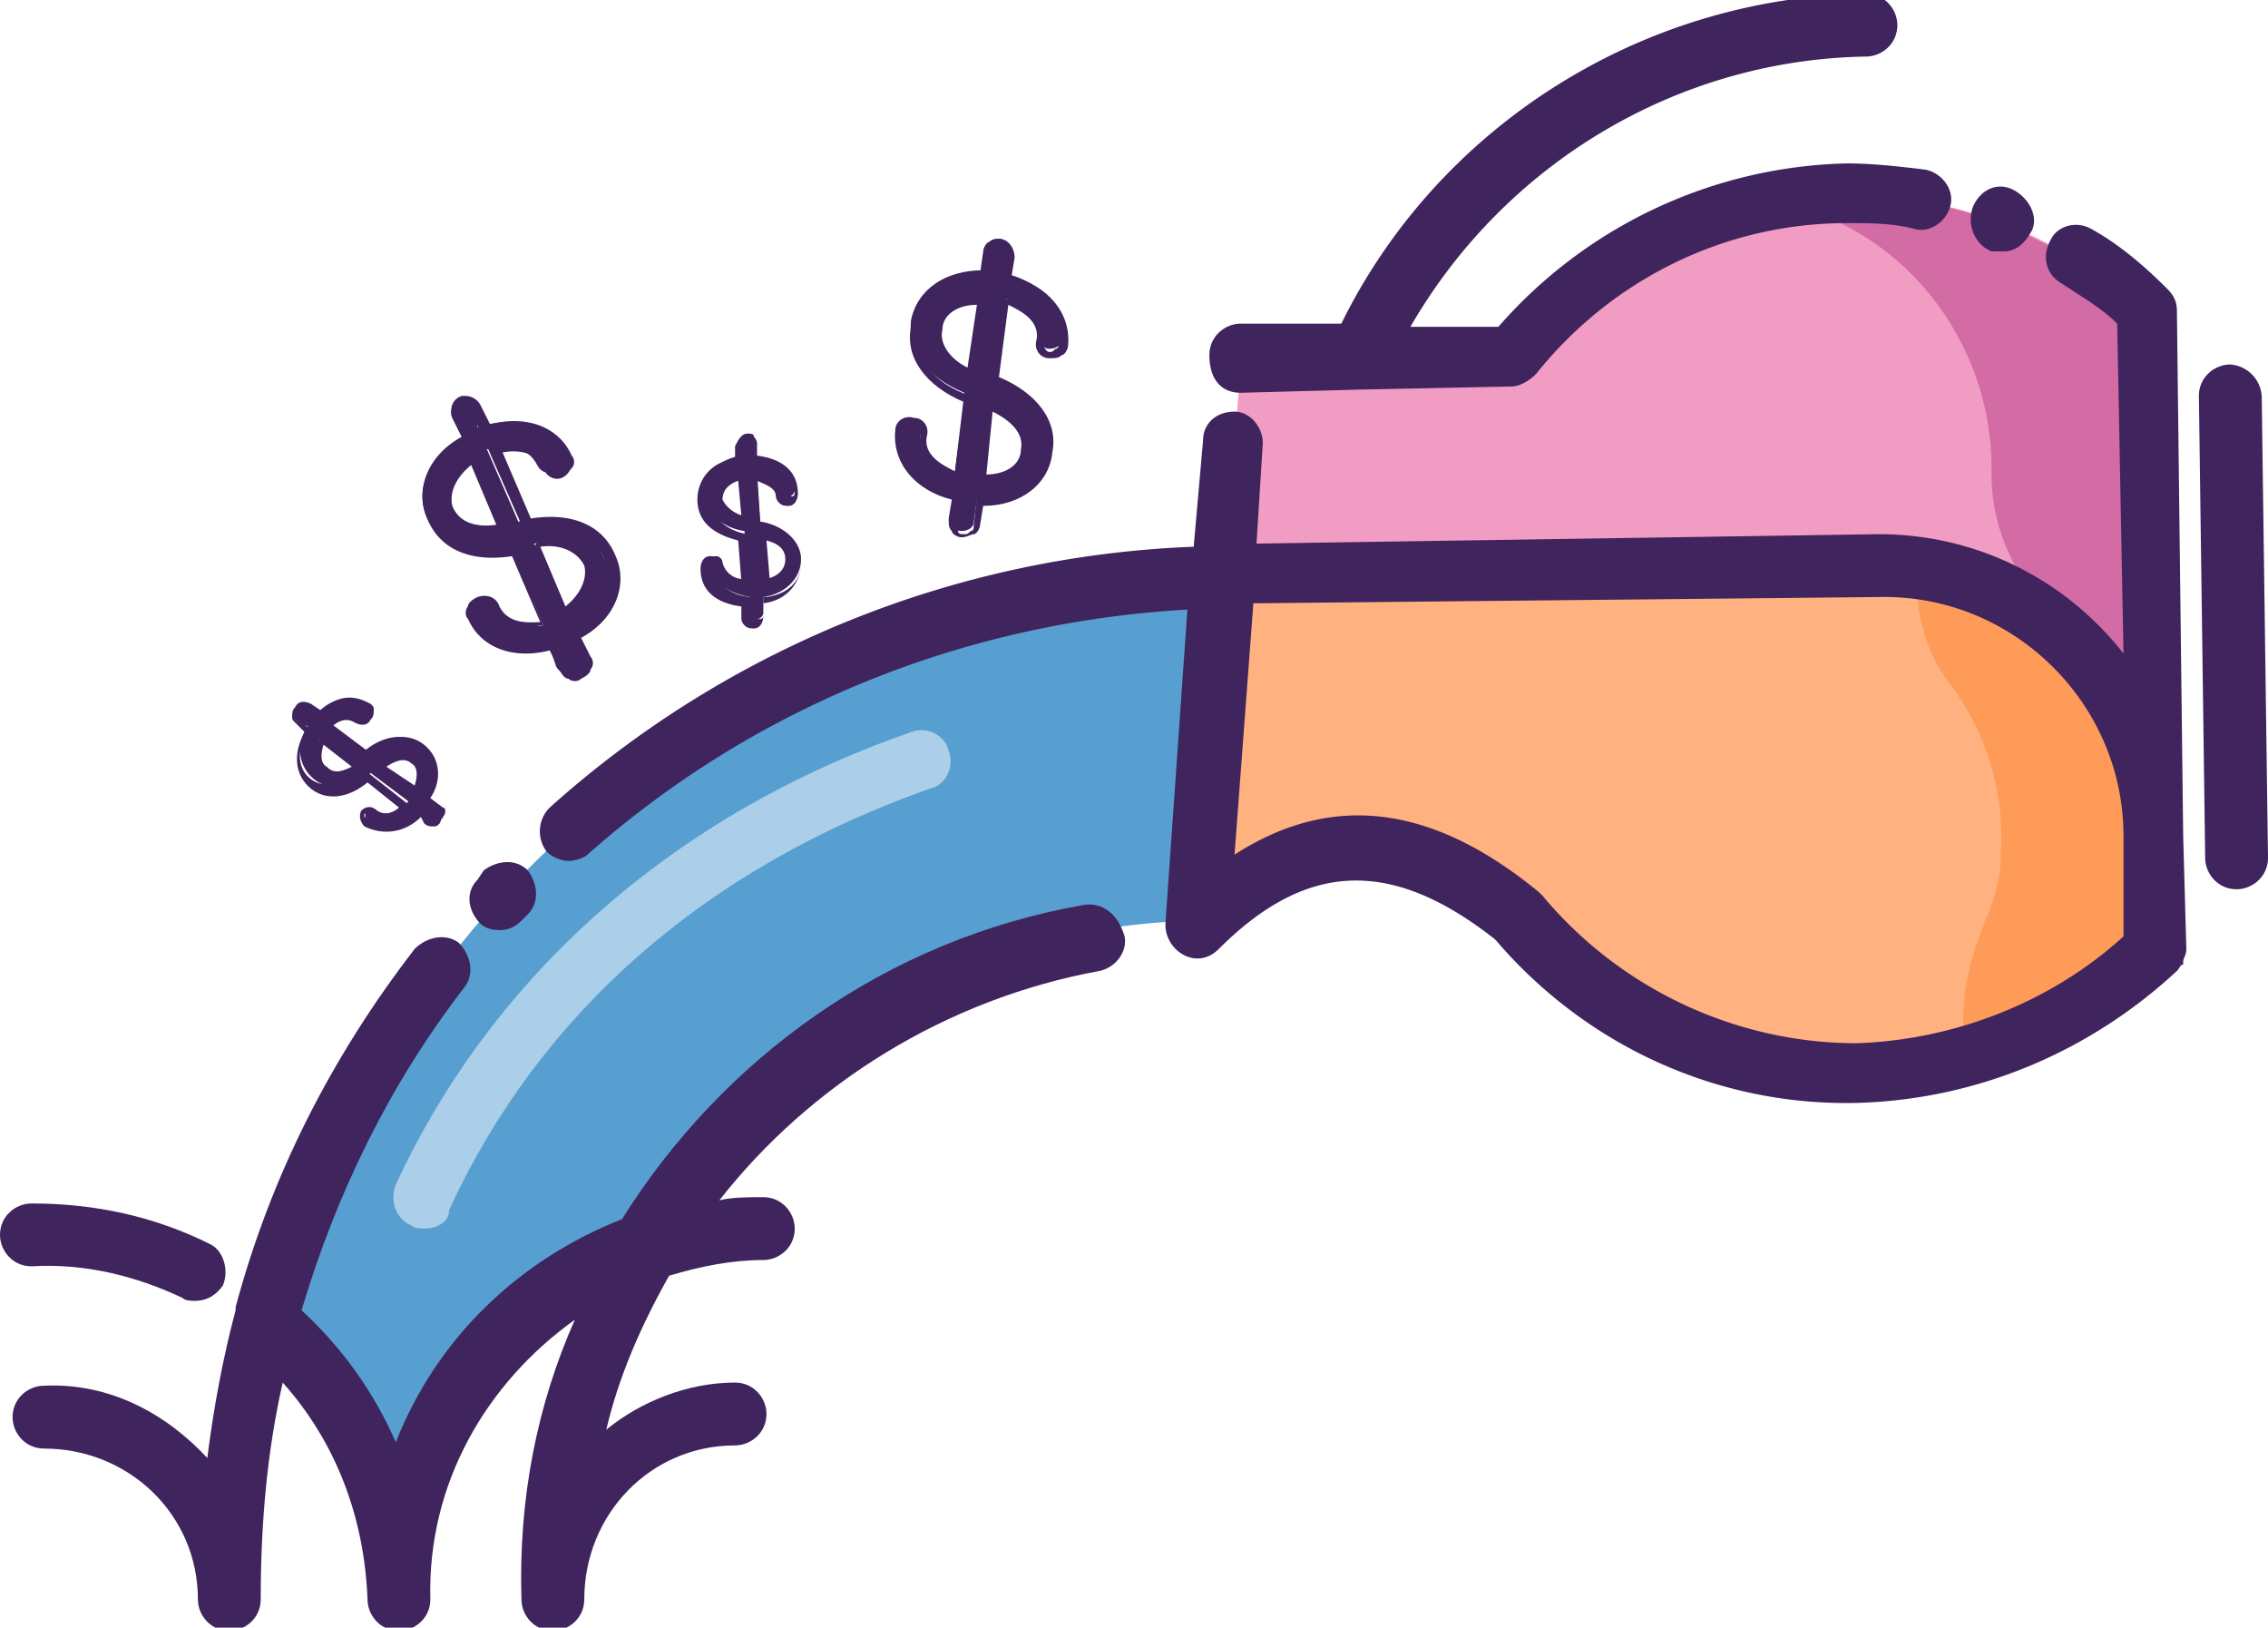 <svg xmlns="http://www.w3.org/2000/svg" xmlns:xlink="http://www.w3.org/1999/xlink" baseProfile="basic"
    viewBox="0 0 72.2 51.8">
    <style>
        <![CDATA[
        .o {
            fill: #3e205e
        }

        .p {
            fill: #fff
        }

        .q {
            fill: #ffe349
        }

        .r {
            opacity: .7
        }

        .s {
            stroke-miterlimit: 10
        }

        .t {
            stroke-width: 2
        }

        .u {
            fill: #3b3b3b
        }

        .v {
            stroke-linejoin: round
        }

        .w {
            fill: #3f245e
        }

        .x {
            stroke: #3e205e
        }

        .y {
            stroke-width: .5
        }

        .z {
            fill: #3f215e
        }

        .AA {
            fill: #a85f29
        }

        .AB {
            fill: #a3eae2
        }

        .AC {
            fill: #f9f1ca
        }

        .AD {
            fill: #391c41
        }

        .AE {
            stroke: #000
        }

        .AF {
            stroke: #a85f29
        }

        .AG {
            font-family: MyriadPro-Regular
        }

        .AH {
            font-size: 24px
        }

        .AI {
            fill: #fbc04d
        }

        .AJ {
            font-family: ITCAvantGardePro-Bold
        }

        .AK {
            opacity: .5
        }

        .AL {
            fill: #b5eacf
        }

        .AM {
            fill: #ffc24d
        }

        .AN {
            fill: #9ad8e3
        }

        .AO {
            font-size: 40.124px
        }

        .AP {
            font-size: 30.096px
        }

        .AQ {
            fill: #f9a0c4
        }

        .AR {
            stroke-linecap: round
        }

        .AS {
            fill: #c65899
        }

        .AT {
            fill: #009f9d
        }

        .AU {
            fill: #ea5b50
        }

        .AV {
            fill: #bb3733
        }

        .AW {
            fill: #c86d38
        }

        .AX {
            fill: #a5572f
        }

        .AY {
            fill: #d19a40
        }

        .AZ {
            fill-rule: evenodd
        }
        ]]>
    </style>
    <g fill="#067670">
        <use xlink:href="#DF" class="r" />
        <path
            d="M149.6 193.4c2.3-.6 4.1-2.4 4.5-4.7.6-2.9 2-5.6 4.2-7.7-.1 0-.1-.1-.2-.1-1.2-.4-2.6-.2-3.5.6a4.74 4.74 0 0 0-1 1c-.1.1-.2.2-.3.4-.2.2-.4.5-.6.7-.2.3-.5.6-.7.9-.1.1-.2.3-.3.4-.2.3-.3.6-.5.8 0 .1-.1.1-.1.2-.5.9-.8 1.9-1.1 3 0 .1 0 .1-.1.2l-.3 1.5c0 .2-.1.5-.1.7v.6c.1.5.1 1 .1 1.5h0z"
            class="r" />
    </g>
    <path
        d="M150.6 197.9c2.3 5.6 7.3 9.7 13 11l-.1-.4c-.4-1.6-1.4-2.9-2.7-3.9-2.6-2-4.7-4.6-6-7.7-.2-.4-.3-.8-.4-1.2-1.7-.2-3.4-.7-4.8-1.7.2 1.4.5 2.7 1 3.9z"
        fill="#3b9da2" class="AK" />
    <path
        d="M191.4 190.5c-.5 0-1 .1-1.5.2.1-.5.1-1 .1-1.5-.1-2.8-1.8-5.3-4.3-6.5-.2-.1-.4-.1-.6-.1-.1 0-.2.1-.3.1-2.4 1.5-3.8 4.2-3.7 6.9.1 2.2 1.2 4.3 2.9 5.6-1.2.6-2.5 1-3.8 1.4-5 1.2-8.8.8-11.8-1.1-1.6-1-2.9-2.5-4.1-4.5a11.94 11.94 0 0 1-.8-1.6c-.3-.6-.5-1.2-.8-1.9-.2-.6-.4-1.2-.6-1.9v-.2c-.2-.7-.4-1.5-.5-2.2-.3-1.7-1.5-3-3.1-3.6-.9-.3-1.8-.4-2.7-.1a4.98 4.98 0 0 0-1.9 1c-.4.3-.8.7-1.2 1.1-.1.1-.2.2-.2.3-.8.8-1.4 1.7-2 2.7v.1c-2.3 4-2.7 9-.9 13.4 1.4 3.4 3.8 6.3 6.7 8.5.1.1.1.1.2.1 1 .6 1.7 1.5 1.9 2.7s.1 2.3-.5 3.3c-.3.4-.1 1 .3 1.3s1 .1 1.3-.3c.9-1.4 1.1-3 .7-4.6 0-.1-.1-.2-.1-.2 2.7 1.2 5.7 1.7 8.8 1.5 3.2-.2 6.3-1.1 9-2.8.4-.3.6-.8.3-1.3-.3-.4-.8-.6-1.3-.3-2.5 1.5-5.2 2.3-8.2 2.5-7.5.5-14.7-4-17.5-11-.3-.7-.5-1.5-.7-2.3 2.4 1.1 5.1 1.4 7.7.8 2-.5 3.7-1.5 5.2-2.9 1.1 1.7 2.5 3.1 4 4.1 3.4 2.2 7.7 2.6 13.2 1.3 1.3-.3 2.4-.7 3.5-1.2-.9 2.2-2.2 4.1-3.8 5.8-.4.4-.3.9 0 1.3.4.4.9.3 1.3 0 2.4-2.4 4.1-5.4 5-8.7.1-.2 0-.4-.1-.6s-.2-.4-.5-.5c-1.9-1-3.1-2.8-3.2-4.9-.1-1.9.8-3.8 2.4-5 1.7 1 2.7 2.8 2.8 4.7 0 .9-.1 1.7-.5 2.6-.2.4-.1.8.2 1 .3.3.7.3 1.1.1.8-.4 1.6-.7 2.5-.7 1.9-.1 3.8.8 5 2.4-1 1.7-2.8 2.7-4.7 2.8-1.3.1-2.5-.3-3.6-1a.95.95 0 0 0-1.3.2.95.95 0 0 0 .2 1.3c1.4.9 3 1.4 4.7 1.3 2.8-.1 5.3-1.8 6.5-4.3.1-.3.1-.6 0-.9-1.2-2.4-3.9-3.8-6.7-3.7zm-33.6 3.6c-2.6.6-5.3.2-7.5-1.2v-1.7c0-.4.1-.8.2-1.1 0-.3.1-.6.2-.8 0-.1.1-.2.1-.3.2-.9.6-1.8 1-2.7 0-.1.1-.2.1-.2.1-.3.3-.5.4-.8.1-.2.2-.3.3-.4l.6-.9c.2-.2.4-.4.5-.7l.3-.3c.3-.3.6-.6 1-.9.8-.7 1.9-.8 2.8-.5 1 .3 1.7 1.2 1.9 2.2.2.8.3 1.5.5 2.2.6 2.1 1.3 4 2.1 5.6-1.1 1.2-2.7 2.1-4.5 2.5zm21.5 10.2a.76.76 0 0 0-.4.2l-.1.1a.95.95 0 0 0-.2 1.3.95.95 0 0 0 1.3.2l.1-.1c.4-.3.4-.9.1-1.3-.1-.4-.5-.5-.8-.4zm-30.5-33.8c.5 0 1-.1 1.5-.2-.1.5-.1 1-.1 1.5.1 2.8 1.8 5.3 4.3 6.5.3.1.6.1.9 0 2.4-1.5 3.8-4.2 3.7-6.9-.1-2.3-1.2-4.3-2.9-5.6 1.2-.6 2.5-1.1 3.8-1.4 2.4-.6 4.5-.8 6.4-.6.5 0 .9-.3 1-.8 0-.5-.3-.9-.8-1-2.1-.2-4.4.1-7 .7-1.2.3-2.4.7-3.5 1.2 2.6-6.3 8.6-10.7 15.5-11.1 7.5-.5 14.7 4 17.5 11 .3.7.5 1.5.7 2.3-2.4-1.1-5.1-1.4-7.7-.8-2 .5-3.7 1.5-5.2 2.9-1.4-2.1-3.1-3.7-5.1-4.7-.5-.2-1 0-1.2.4-.2.5 0 1 .4 1.2 2 1 3.6 2.6 4.9 4.9v.1a24.19 24.19 0 0 1 2.3 5.6c.2.7.4 1.5.5 2.3.3 1.7 1.5 3 3.1 3.6 1.2.4 2.4.3 3.5-.1.4-.2.8-.4 1.1-.7.4-.3.8-.7 1.2-1.1.1-.1.2-.2.2-.3.8-.8 1.4-1.7 2-2.7v-.1c2.3-4 2.7-9 .9-13.4-1.4-3.4-3.8-6.3-6.7-8.5-.1-.1-.1-.1-.2-.1-1-.6-1.7-1.5-1.9-2.7-.3-1.1-.1-2.3.5-3.3.3-.4.1-1-.3-1.3-.2-.1-.5-.2-.7-.1s-.4.2-.6.4c-.9 1.4-1.1 3-.7 4.6 0 .1.1.2.1.2-2.7-1.2-5.7-1.7-8.8-1.5-1.2.1-2.3.3-3.4.5-6.4 1.6-11.7 6.2-14 12.5-1.5-1.4-3.5-2.2-5.6-2.1-.5 0-1 .1-1.4.2-2.2.5-4.1 2-5.1 4.1-.1.3-.1.6 0 .9 1.5 2.3 4.1 3.7 6.9 3.5zm33.6-3.6c2.6-.6 5.3-.2 7.5 1.2v1.7c0 .4-.1.8-.2 1.1 0 .3-.1.5-.2.8 0 .1-.1.2-.1.3-.2.9-.6 1.8-1 2.7 0 .1-.1.2-.1.2-.1.3-.3.5-.4.8-.1.1-.2.3-.3.4l-.6.9c-.2.2-.4.4-.5.6l-.3.3c-.3.3-.6.6-1 .9-.8.7-1.9.8-2.8.5-.2-.1-.5-.2-.7-.3-.6-.4-1.1-1.1-1.2-1.9l-.6-2.3c-.1-.4-.3-.9-.4-1.3-.1-.3-.2-.5-.2-.8-.2-.5-.4-1.1-.6-1.6 0-.1-.1-.2-.1-.2-.2-.6-.5-1.1-.8-1.6a10.15 10.15 0 0 1 4.6-2.4zm-33.9-3.4c2.1-.1 4 .9 5.2 2.7l.3.3c1.9 1 3.1 2.8 3.2 4.9.1 1.9-.8 3.8-2.4 5-1.7-1-2.7-2.8-2.8-4.7 0-.9.1-1.7.5-2.6.2-.4.1-.8-.2-1-.3-.3-.7-.3-1.1-.1-.8.4-1.6.7-2.5.7-1.9.1-3.8-.8-5-2.4 1.1-1.6 2.8-2.7 4.8-2.8zm20.1.6h.2c.5.1 1-.2 1.1-.6.1-.5-.2-1-.6-1.1h-.7c-.3.1-.6.3-.7.7s.2.9.7 1z"
        class="w" />
    <path
        d="M171.1 154.3c6.4-.9 12.7 2.4 15.6 8.1.2.5 0 1-.4 1.2-.5.2-1 0-1.2-.4-2.5-5-8.1-7.9-13.6-7.1-.5.1-1-.3-1-.8-.2-.4.1-.9.6-1zm-.3 45.5h.4c2.6.7 5.6.5 9.3-.6.5-.1 1 .1 1.1.6s-.1 1-.6 1.1c-4 1.2-7.3 1.4-10.3.6-.5-.1-.8-.6-.7-1.1.2-.2.5-.5.8-.6z"
        class="p r" />
    <g class="w">
        <circle cx="186.2" cy="171.6" r="1.7" />
        <circle cx="154.3" cy="188.4" r="1.7" />
        <path
            d="M167.1 201.6c-.1.2-.1.4.1.5s.4.1.5-.1c.6-.9.4-2-.5-2.8l.1-.1.4-.5a.47.47 0 0 0-.1-.6c-.2-.1-.4-.1-.5.1l-.5.7c-1.1-.6-2.2-.4-2.8.5s-.5 2 .4 3l-1.5 2.2c-.5-.5-.8-1.1-.4-1.7.1-.2.1-.4-.1-.5s-.4-.1-.5.1c-.6.9-.4 2 .5 2.8l-.1.1-.4.6a.47.47 0 0 0 .1.6c.2.1.4.1.5-.1l.4-.6.1-.1c1.1.6 2.2.4 2.8-.5s.5-2-.4-3l1.5-2.2c.6.3.8 1 .4 1.6zm-2.6-1.9c.3-.5 1-.6 1.7-.3l-1.4 2.1c-.6-.6-.7-1.3-.3-1.8zm.5 4.9c-.3.5-1 .6-1.7.3l1.4-2.1c.6.6.7 1.3.3 1.8z" />
        <path
            d="M161.7 206.4c-.1-.1-.1-.2-.1-.2 0-.1 0-.3.1-.4l.4-.6c-.9-.8-1.1-2-.5-2.9.2-.2.5-.3.7-.2s.3.5.1.7c-.4.6 0 1.2.2 1.4l1.4-2c-.8-1-1-2.1-.3-3 .6-.9 1.8-1.1 2.9-.6l.4-.6c.1-.1.2-.2.4-.2.1 0 .3 0 .4.1s.2.2.2.3 0 .3-.1.4l-.4.6c.9.8 1.1 2 .5 2.9-.1.1-.2.2-.3.2h-.4c-.2-.1-.3-.5-.1-.7.4-.6 0-1.2-.2-1.4l-1.4 2c.8 1 1 2.1.3 3-.6.9-1.8 1.1-2.9.6l-.4.6c-.3.1-.6.2-.9 0zm.7-1.3l-.5.8c0 .1-.1.2-.1.2 0 .1 0 .1.1.2s.3 0 .4-.1l.5-.8.1.1c1 .5 2.1.4 2.6-.5.6-.8.4-1.9-.4-2.8l-.1-.1 1.7-2.4.1.1c.5.5.8 1.2.4 1.8-.1.1-.1.3 0 .4h.2c.1 0 .1-.1.2-.1.6-.8.4-1.9-.5-2.6l-.1-.1.5-.8c0-.1.1-.1.1-.2s0-.1-.1-.2h-.2c-.1 0-.1.1-.2.1l-.5.8-.1-.1c-1-.5-2.1-.4-2.6.5-.6.8-.4 1.9.4 2.8l.1.1-1.7 2.4-.1-.1c-.5-.5-.8-1.2-.4-1.9.1-.1.1-.3 0-.3-.1-.1-.3 0-.3.1-.7.8-.5 1.9.5 2.7zm.7-.2l1.6-2.4.1.1c.6.7.7 1.4.3 2s-1.1.7-1.9.3h-.1zm1.7-1.9l-1.3 1.8c.6.2 1.1.1 1.4-.3s.3-.9-.1-1.5zm-.1-1.3l-.1-.1c-.6-.7-.7-1.4-.3-2s1.1-.7 1.9-.3l.1.1-1.6 2.3zm1.3-2.2c-.6-.2-1.1-.1-1.4.3s-.2 1 .2 1.6l1.2-1.9zm12.2-41c-.1.2-.1.4.1.5s.4.1.5-.1c.6-.9.4-2-.5-2.8l.1-.1.4-.5a.47.47 0 0 0-.1-.6c-.2-.1-.4-.1-.5.1l-.5.7c-1.1-.6-2.2-.4-2.8.5s-.5 2 .4 3l-1.5 2.2c-.5-.5-.8-1.1-.4-1.7.1-.2.1-.4-.1-.5s-.4-.1-.5.1c-.6.9-.4 2 .5 2.8l-.1.1-.4.6a.47.47 0 0 0 .1.6c.2.1.4.1.5-.1l.4-.6.1-.1c1.1.6 2.2.4 2.8-.5s.5-2-.4-3l1.5-2.2c.5.3.8 1 .4 1.6zm-2.7-1.9c.3-.5 1-.6 1.7-.3l-1.4 2.1c-.6-.6-.7-1.3-.3-1.8zm.6 4.9c-.3.5-1 .6-1.7.3l1.4-2.1c.5.6.6 1.3.3 1.8z" />
        <path
            d="M172.7 163.3c-.2-.2-.2-.4 0-.7l.4-.6c-.9-.8-1.1-2-.5-2.9.1-.1.2-.2.3-.2h.3l.1.1c.2.1.3.5.1.7-.4.6 0 1.2.2 1.4l1.4-2c-.8-1-1-2.1-.3-3 .6-.9 1.8-1.1 2.9-.6l.4-.6c.2-.2.5-.3.7-.2.1.1.2.2.2.3s0 .3-.1.4l-.4.6c.9.8 1.1 2 .5 2.9-.2.2-.5.3-.7.2-.2-.2-.3-.5-.1-.7.4-.6 0-1.2-.2-1.4l-1.4 2c.8 1 1 2.1.3 3-.6.9-1.8 1.1-2.9.6l-.4.6c-.2.2-.5.3-.8.1h0zm.7-1.3l-.5.8c-.1.1-.1.3 0 .4s.3 0 .4-.1l.5-.8.1.1c1 .5 2.1.4 2.6-.5.6-.8.4-1.9-.4-2.8l-.1-.1 1.7-2.4.1.1c.5.5.8 1.2.4 1.9-.1.1-.1.3 0 .3.1.1.3 0 .3-.1.6-.8.4-1.9-.5-2.6l-.1-.1.5-.8c0-.1.1-.2.1-.2 0-.1 0-.1-.1-.1-.1-.1-.3 0-.4.1l-.5.8-.1-.1c-1-.5-2.1-.4-2.6.5-.6.8-.4 1.9.4 2.8l.1.1-1.7 2.4-.1-.1c-.5-.5-.8-1.2-.4-1.9.1-.1.1-.3 0-.4h-.2c-.1 0-.1.1-.2.1-.4.8-.2 1.9.7 2.7zm.8-.2l1.6-2.4.1.1c.6.7.7 1.4.3 2s-1.1.7-1.9.3h-.1zm1.6-1.9l-1.3 1.8c.6.2 1.1.1 1.4-.3.4-.4.3-.9-.1-1.5zm0-1.3l-.1-.1c-.6-.7-.7-1.4-.3-2s1.1-.7 1.9-.3l.1.1-1.6 2.3zm1.2-2.2c-.6-.2-1.1-.1-1.4.3s-.2 1 .2 1.6l1.2-1.9z" />
    </g>
    <path
        d="M20.4 39.5c-4 1.4-7 4.9-7.7 9.2-.5-2.7-1.9-5-3.9-6.7 3.3-13.6 15.3-23.3 30-23.4L38 29.3c-7.5.2-14 4.2-17.6 10.2z"
        fill="#1077bc" class="r" />
    <path
        d="M48.5 29.1c-1.9-1.5-3.6-2.3-5.3-2.3-1.6 0-3.2.8-4.8 2.2l.8-10.5 20.6-.3c4.7-.1 8.6 3.7 8.6 8.4l.1 3.5c-2.5 2.4-5.8 3.8-9.3 3.8-4.1.1-8-1.6-10.7-4.8z"
        fill="#ff9249" class="r" />
    <path
        d="M59.6 17.6l-20.6.3.5-6.3 3.6-.1 4.9-.1c.1 0 .1 0 .2-.1 2.6-3.2 6.4-5.1 10.5-5.1 3.5 0 6.8 1.2 9.4 3.6l.2 14c-1.3-3.7-4.7-6.3-8.7-6.2z"
        fill="#ec73a8" class="r" />
    <path
        d="M61 18.3c0 1.2.3 2.5 1.1 3.5 1.1 1.5 1.7 3.3 1.6 5.3 0 .8-.2 1.5-.5 2.2-.4 1-.7 2-.7 3.1v1a13.85 13.85 0 0 0 5.9-3.3l-.1-3.5c.1-4.2-3.2-7.7-7.3-8.3z"
        fill="#ff9249" class="r" />
    <path
        d="M58.6 6.2c-.8 0-1.5.1-2.3.2h.1c4.1.7 7 4.4 7 8.5v.2c0 1.9.9 3.6 2.3 4.8 1.1 1 2 2.3 2.5 3.8L68 9.8c-2.6-2.4-5.9-3.6-9.4-3.6z"
        class="r AS" />
    <path
        d="M13.5 39.1c-.1 0-.3 0-.4-.1-.5-.2-.7-.8-.5-1.3C15.7 31 21.5 25.9 29 23.3c.5-.2 1.1.1 1.2.6.2.5-.1 1.1-.6 1.2-7.1 2.5-12.4 7.1-15.3 13.4 0 .4-.4.6-.8.6z"
        class="p AK" />
    <g class="w">
        <path
            d="M71 11.6c-.5 0-1 .4-1 1l.2 14.7c0 .5.4 1 1 1 .5 0 1-.4 1-1L72 12.6a1.08 1.08 0 0 0-1-1zm-4.4-4.3c-.5-.3-1.1-.1-1.3.3-.3.5-.2 1.1.3 1.4.6.4 1.3.8 1.8 1.3l.2 10.5C65.8 18.5 63 17 59.8 17l-19.8.3.2-3.2c0-.5-.4-1-.9-1-.6 0-1 .4-1 .9l-.3 3.4a32.55 32.55 0 0 0-20.5 8.3 1.07 1.07 0 0 0-.1 1.4 1.08 1.08 0 0 0 .7.3c.2 0 .5-.1.6-.2 5.3-4.7 12-7.4 19.1-7.8l-.7 10a1.1 1.1 0 0 0 .6 1c.4.2.8.1 1.1-.2 2.8-2.8 5.5-2.9 8.8-.3 2.9 3.4 7.1 5.3 11.5 5.2 3.8-.1 7.4-1.6 10.2-4.2.1-.1.1-.2.2-.2v-.1c0-.1.1-.2.1-.4l-.1-3.6-.2-16.7c0-.3-.1-.5-.3-.7-.7-.7-1.5-1.4-2.4-1.9zM49.1 28.5l-.1-.1c-3.4-2.8-6.6-3.2-9.7-1.2l.6-8 19.9-.2c4.3-.1 7.8 3.4 7.8 7.6v3.2c-2.3 2.1-5.4 3.3-8.5 3.4-3.8 0-7.5-1.7-10-4.7zm-9.6-16l3.7-.1 4.9-.1c.3 0 .6-.2.8-.4 2.4-3 6-4.8 9.9-4.8.7 0 1.5 0 2.2.2.5.1 1-.3 1.1-.8s-.3-1-.8-1.1c-.8-.1-1.7-.2-2.5-.2a15.19 15.19 0 0 0-11.1 5.2h-2.8c3-5.2 8.5-8.5 14.5-8.6.5 0 1-.4 1-1 0-.5-.4-1-1-1-7.1.1-13.6 4.2-16.7 10.5h-3.2c-.5 0-1 .4-1 1 0 .8.4 1.2 1 1.2zM63.4 8h.4c.4 0 .7-.3.9-.7.2-.5-.2-1.1-.7-1.3s-1 .1-1.2.6c-.2.6.1 1.2.6 1.4zM15.9 29.6c.3 0 .5-.1.7-.3l.2-.2c.4-.4.3-1 0-1.4-.4-.4-1-.3-1.4 0l-.2.3c-.4.4-.3 1 .1 1.4.1.1.3.2.6.2z" />
        <path
            d="M34.5 28.8c-6.3 1.1-11.5 4.9-14.7 10-3.3 1.3-5.9 3.8-7.2 7.1-.7-1.6-1.7-3-3-4.2 1.1-3.7 2.8-7.2 5.2-10.3.3-.4.2-1-.2-1.4-.4-.3-1-.2-1.4.2-2.7 3.5-4.6 7.3-5.7 11.4v.1c-.4 1.5-.7 3.1-.9 4.7C5.3 45 3.5 44 1.4 44.1c-.5 0-1 .4-1 1 0 .5.4 1 1 1 2.7 0 4.9 2.1 4.9 4.8 0 .5.4 1 1 1 .5 0 1-.4 1-1 0-2.4.2-4.7.7-6.9 1.7 1.9 2.6 4.3 2.7 6.9 0 .5.4 1 1 1 .5 0 1-.4 1-1-.1-3.7 1.8-6.9 4.6-8.9-1.2 2.7-1.8 5.7-1.7 8.9 0 .5.4 1 1 1 .5 0 1-.4 1-1 0-2.7 2.1-4.9 4.8-4.9.5 0 1-.4 1-1 0-.5-.4-1-1-1-1.5 0-3 .6-4.1 1.5.4-1.7 1.1-3.3 2-4.9 1-.3 2-.5 3-.5.5 0 1-.4 1-1 0-.5-.4-1-1-1-.5 0-1 0-1.4.1 2.9-3.7 7.2-6.4 12.1-7.3.5-.1.9-.6.8-1.1-.2-.7-.7-1.1-1.3-1zM5.8 41.3c.1.1.3.1.4.1.4 0 .7-.2.9-.5.2-.5 0-1.1-.4-1.3-1.8-.9-3.7-1.3-5.7-1.3-.5 0-1 .4-1 1 0 .5.4 1 1 1 1.7-.1 3.3.3 4.8 1zm23.5-27.5c0-.2-.1-.4-.3-.4s-.4.1-.4.3c-.1 1 .6 1.8 1.8 2.1v.1l-.1.6c0 .2.1.4.3.4s.4-.1.4-.3l.1-.7c1.2 0 2.1-.6 2.3-1.6.1-1-.5-1.9-1.7-2.3l.3-2.5c.6.2 1.2.6 1.1 1.2 0 .2.1.4.3.4s.4-.1.4-.3c.1-1-.6-1.8-1.8-2.1v-.1l.1-.6c0-.2-.1-.4-.3-.4s-.4.1-.4.3l-.1.6v.1c-1.2 0-2.1.6-2.3 1.6-.1 1 .5 1.8 1.7 2.3l-.3 2.5c-.6-.1-1.1-.5-1.1-1.2zm3.3.5c-.1.6-.6.9-1.4.9l.3-2.3c.8.3 1.2.8 1.1 1.4zm-2.8-3.9c.1-.6.6-.9 1.4-.9l-.3 2.3c-.8-.3-1.2-.8-1.1-1.4z" />
        <path
            d="M31.8 7.6c.3 0 .5.3.5.6l-.1.6c1.2.3 1.9 1.2 1.8 2.2 0 .1-.1.3-.2.3-.1.1-.2.1-.4.1-.3 0-.5-.3-.4-.6.1-.6-.5-.9-.9-1.1l-.3 2.3c1.2.5 1.9 1.4 1.7 2.4-.1 1-1 1.7-2.2 1.7l-.1.6c0 .1-.1.3-.2.3s-.2.1-.4.1c-.1 0-.3-.1-.3-.2-.1-.1-.1-.2-.1-.4l.1-.6c-1.2-.3-1.9-1.2-1.8-2.2 0-.3.3-.5.6-.4.3 0 .5.3.4.6-.1.6.5.9.9 1.1l.3-2.2c-1.2-.5-1.9-1.4-1.7-2.4.1-1 1-1.7 2.2-1.7l.1-.7c0-.1.1-.3.2-.3.1-.1.2-.1.3-.1zm1.6 3.6c.1 0 .1 0 .2-.1.1 0 .1-.1.1-.2.1-.9-.5-1.7-1.7-2h-.1l.1-.8c0-.1-.1-.3-.2-.3s-.1 0-.2.1c-.1 0-.1.1-.1.2l-.1.9h-.2c-1.1 0-1.9.6-2 1.5s.5 1.7 1.7 2.1h.1l-.4 2.7h-.1c-.8-.2-1.3-.8-1.2-1.4 0-.1-.1-.3-.2-.3s-.3.1-.3.2c-.1.9.5 1.7 1.7 2h.1l-.1.9v.2c0 .1.1.1.2.1s.1 0 .2-.1c.1 0 .1-.1.1-.2l.1-.9h.2c1.1 0 1.9-.6 2-1.5s-.5-1.7-1.7-2.1h-.1l.4-2.7h.1c.8.2 1.3.8 1.2 1.4 0 .1.1.3.2.3zm-2.2-1.8h.2L31 12h-.2c-.8-.3-1.3-.9-1.2-1.5.1-.7.7-1.1 1.6-1.1zm-.4 2.3l.3-2c-.6 0-1.1.3-1.1.8-.1.4.2.9.8 1.2zm.6 1l.1.1c.8.3 1.3.9 1.2 1.5s-.7 1-1.5 1h-.1l.3-2.6zm0 2.4c.6 0 1.1-.3 1.1-.8.1-.5-.3-.9-.9-1.2l-.2 2zm-15.8 4.2c-.1-.2-.3-.3-.5-.2s-.3.3-.2.5c.4.9 1.4 1.3 2.6.9v.1l.2.6c.1.2.3.3.5.2s.3-.3.2-.5l-.3-.7c1.1-.6 1.5-1.6 1.1-2.5s-1.4-1.3-2.7-1.1l-1-2.3c.6-.2 1.3-.1 1.6.5.1.2.3.3.5.2s.3-.3.2-.5c-.4-.9-1.4-1.3-2.6-.9v-.1l-.1-.5c-.1-.2-.3-.3-.5-.2s-.3.3-.2.5l.3.6v.1c-1.1.6-1.5 1.6-1.1 2.5s1.4 1.3 2.7 1.1l1 2.3c-.7.1-1.4 0-1.7-.6zm3.1-1.3c.2.5-.1 1.1-.7 1.5l-1-2.2c.8-.1 1.4.2 1.7.7zm-4.4-1.8c-.2-.5.1-1.1.7-1.5l.9 2.1c-.8.1-1.4-.1-1.6-.6z" />
        <path
            d="M14.8 12.6a.55.55 0 0 1 .5.3l.3.6c1.2-.3 2.2.1 2.6 1 .1.1.1.3 0 .4s-.1.2-.3.3-.5 0-.6-.3c-.2-.5-.8-.6-1.3-.5l.9 2.1c1.3-.2 2.3.2 2.7 1.2.4.9 0 2-1.1 2.6l.3.6c.1.1.1.3 0 .4 0 .1-.1.2-.3.3-.1.1-.3.1-.4 0-.1 0-.2-.1-.3-.3l-.3-.6c-1.2.3-2.2-.1-2.6-1-.1-.1-.1-.3 0-.4 0-.1.1-.2.3-.3.3-.1.6 0 .7.3.3.6 1 .5 1.3.5l-.9-2.1c-1.3.2-2.3-.2-2.7-1.2-.4-.9 0-2 1.1-2.6l-.3-.6c-.1-.3 0-.6.3-.7h.1zm.5 1.2L15 13c-.1-.1-.2-.2-.3-.1s-.2.2-.1.3l.3.8-.1.1c-1 .6-1.4 1.5-1.1 2.3.4.8 1.3 1.2 2.5 1h.1v.1l1 2.4h-.1c-.8.2-1.5 0-1.7-.6-.1-.1-.2-.2-.3-.1-.1 0-.1.1-.1.1v.2c.4.9 1.3 1.2 2.4.8h.1l.3.8c0 .1.1.1.1.1h.2c.1 0 .1-.1.1-.1v-.2l-.3-.8.1-.1c1-.6 1.4-1.5 1.1-2.3-.4-.8-1.3-1.2-2.5-1h-.1l-1.1-2.5h.1c.6-.2 1.4-.1 1.7.6.1.1.2.2.3.1.1 0 .1-.1.1-.1v-.2c-.4-.9-1.3-1.2-2.4-.8zm-.2.7l1.1 2.4H16c-.9.1-1.5-.1-1.8-.7-.2-.6.1-1.2.8-1.7h.1zm.7 2.2l-.8-1.9c-.5.4-.7.9-.6 1.3.2.5.7.7 1.4.6zm1.6.5c.7 0 1.2.3 1.4.8.2.6-.1 1.2-.8 1.7l-.1.1-1.1-2.4h.2c.1-.2.3-.2.4-.2zm.6 2.1c.5-.4.7-.9.6-1.3-.2-.4-.7-.7-1.4-.6l.8 1.9zm5-1.4c0-.1-.1-.2-.2-.2s-.2.1-.2.2c0 .6.6 1 1.3 1.1v.5c0 .1.1.2.2.2s.2-.1.2-.2V19c.7-.1 1.2-.6 1.2-1.2s-.6-1.1-1.3-1.2l-.1-1.6c.4 0 .8.2.8.6 0 .1.1.2.2.2s.2-.1.2-.2c0-.6-.6-1-1.3-1.1V14c0-.1-.1-.2-.2-.2s-.2.1-.2.2v.5c-.7.1-1.2.6-1.2 1.2s.6 1.1 1.3 1.2l.1 1.5c-.3.1-.7-.1-.8-.5zm2.1-.1c0 .4-.3.6-.7.7l-.1-1.4c.5.1.8.3.8.7zm-2.2-2c0-.3.3-.6.7-.7l.1 1.4c-.5-.1-.8-.3-.8-.7z" />
        <path
            d="M23.8 13.8c.1 0 .2 0 .2.1.1.1.1.2.1.2v.4c.8.1 1.3.5 1.3 1.2 0 .2-.1.4-.3.4-.1 0-.2 0-.3-.1s-.1-.2-.1-.2c0-.3-.4-.4-.6-.5l.1 1.3c.8.2 1.3.6 1.3 1.3 0 .6-.4 1.2-1.2 1.3v.4c0 .2-.1.4-.3.4-.1 0-.2 0-.3-.1s-.1-.2-.1-.2v-.4c-.8-.1-1.3-.5-1.3-1.2 0-.2.1-.4.3-.4.1 0 .2 0 .3.1s.1.2.1.2c0 .3.4.4.6.5l-.1-1.3c-.8-.2-1.3-.6-1.3-1.3 0-.6.4-1.2 1.2-1.3v-.4c.1-.2.2-.4.4-.4zm1.4 2c.1 0 .1-.1.1-.1 0-.5-.5-.9-1.2-.9H24v-.7h-.1c-.1 0-.1.1-.1.1v.6h-.1c-.7.1-1.1.5-1.1 1.1 0 .5.5 1 1.2 1.1h.1l.1 1.8h-.1c-.6 0-.9-.3-.9-.7V18h-.1c-.1 0-.1.1-.1.1 0 .5.5.9 1.2.9h.1v.7h.1c.1 0 .1-.1.1-.1V19h.1c.7-.1 1.1-.5 1.1-1.1 0-.5-.5-1-1.2-1.1h-.1l-.2-1.9h.1c.6 0 .9.3.9.7l.2.2c-.1 0 0 0 0 0zm-1.4-.9l.1 1.8h-.2c-.6-.1-.9-.4-.9-.8s.3-.7.8-.9l.2-.1zm-.2 1.5l-.1-1.1c-.3.1-.5.3-.5.6.1.2.3.4.6.5zm.5.5h.2c.6.1.9.4.9.8s-.3.7-.8.9h-.1l-.2-1.7zm.4 1.5c.3-.1.5-.3.5-.6s-.2-.5-.6-.6l.1 1.2zM12 25.8c-.1-.1-.2-.1-.3 0s-.1.3 0 .3c.5.4 1.2.2 1.7-.3h.1l.3.2c.1.1.3.1.3 0 .1-.1.1-.3 0-.3l-.4-.3c.4-.6.3-1.3-.2-1.7s-1.2-.3-1.8.2l-1.2-.9c.3-.3.7-.5 1-.2.1.1.2.1.3 0s.1-.3 0-.3c-.5-.4-1.2-.2-1.7.3H10l-.3-.2c-.1-.1-.3-.1-.3 0-.1.1-.1.3 0 .3l.3.2h.1c-.4.6-.3 1.3.2 1.7s1.2.3 1.8-.2l1.2.9c-.3.4-.7.5-1 .3zm1.2-1.6c.3.2.3.6.1 1l-1.2-.9c.4-.3.8-.4 1.1-.1zm-2.9.3c-.3-.2-.3-.6-.1-1l1.2.9c-.4.3-.8.3-1.1.1z" />
        <path
            d="M11.1 22.2c.3 0 .5.1.7.2.1.1.1.1.1.2s0 .2-.1.3c-.1.2-.3.2-.5.1-.3-.2-.6 0-.7.1l1 .8c.6-.5 1.3-.6 1.8-.2s.6 1.1.2 1.8l.3.2c.2.1.2.3.1.5-.1.1-.1.1-.2.1s-.2 0-.3-.1l-.1-.2c-.5.5-1.2.6-1.8.3-.1-.1-.2-.3-.1-.5.1-.1.3-.2.5 0 .3.2.6 0 .7-.1l-1-.8c-.6.5-1.3.6-1.8.2s-.6-1.1-.2-1.8l-.3-.3c-.1-.1-.1-.1-.1-.2s0-.2.1-.3c.1-.2.3-.2.5-.1l.3.2c.2-.2.6-.4.9-.4zm.5.6h0c.1-.1.1-.2.1-.2-.4-.3-1-.2-1.5.3l-.1.1-.5-.3h-.2v.2l.5.3-.1.1c-.4.6-.3 1.2.1 1.5s1.1.2 1.6-.2l.1-.1 1.4 1.1-.1.1c-.4.4-.8.5-1.2.2h-.1v.1c.4.3 1 .2 1.5-.3l.1-.1.5.3h.2v-.2l-.5-.3.1-.1c.4-.6.3-1.2-.1-1.5s-1-.2-1.6.2l-.1.1-1.4-1.1.1-.1c.4-.3.8-.4 1.2-.1zm-1.4.5l1.4 1.1-.1.1c-.5.4-.9.4-1.2.2s-.4-.7-.1-1.2v-.2zm1 1.1l-.9-.7c-.1.3-.1.6.1.7.2.2.4.2.8 0zm1.6-.5c.2 0 .3 0 .5.2.3.2.4.7.1 1.2l-.1.1-1.4-1.1.1-.1c.3-.2.6-.3.8-.3zm.4 1.1c.1-.3.1-.6-.1-.7-.2-.2-.5-.1-.8.1l.9.6z" />
    </g>
</svg>